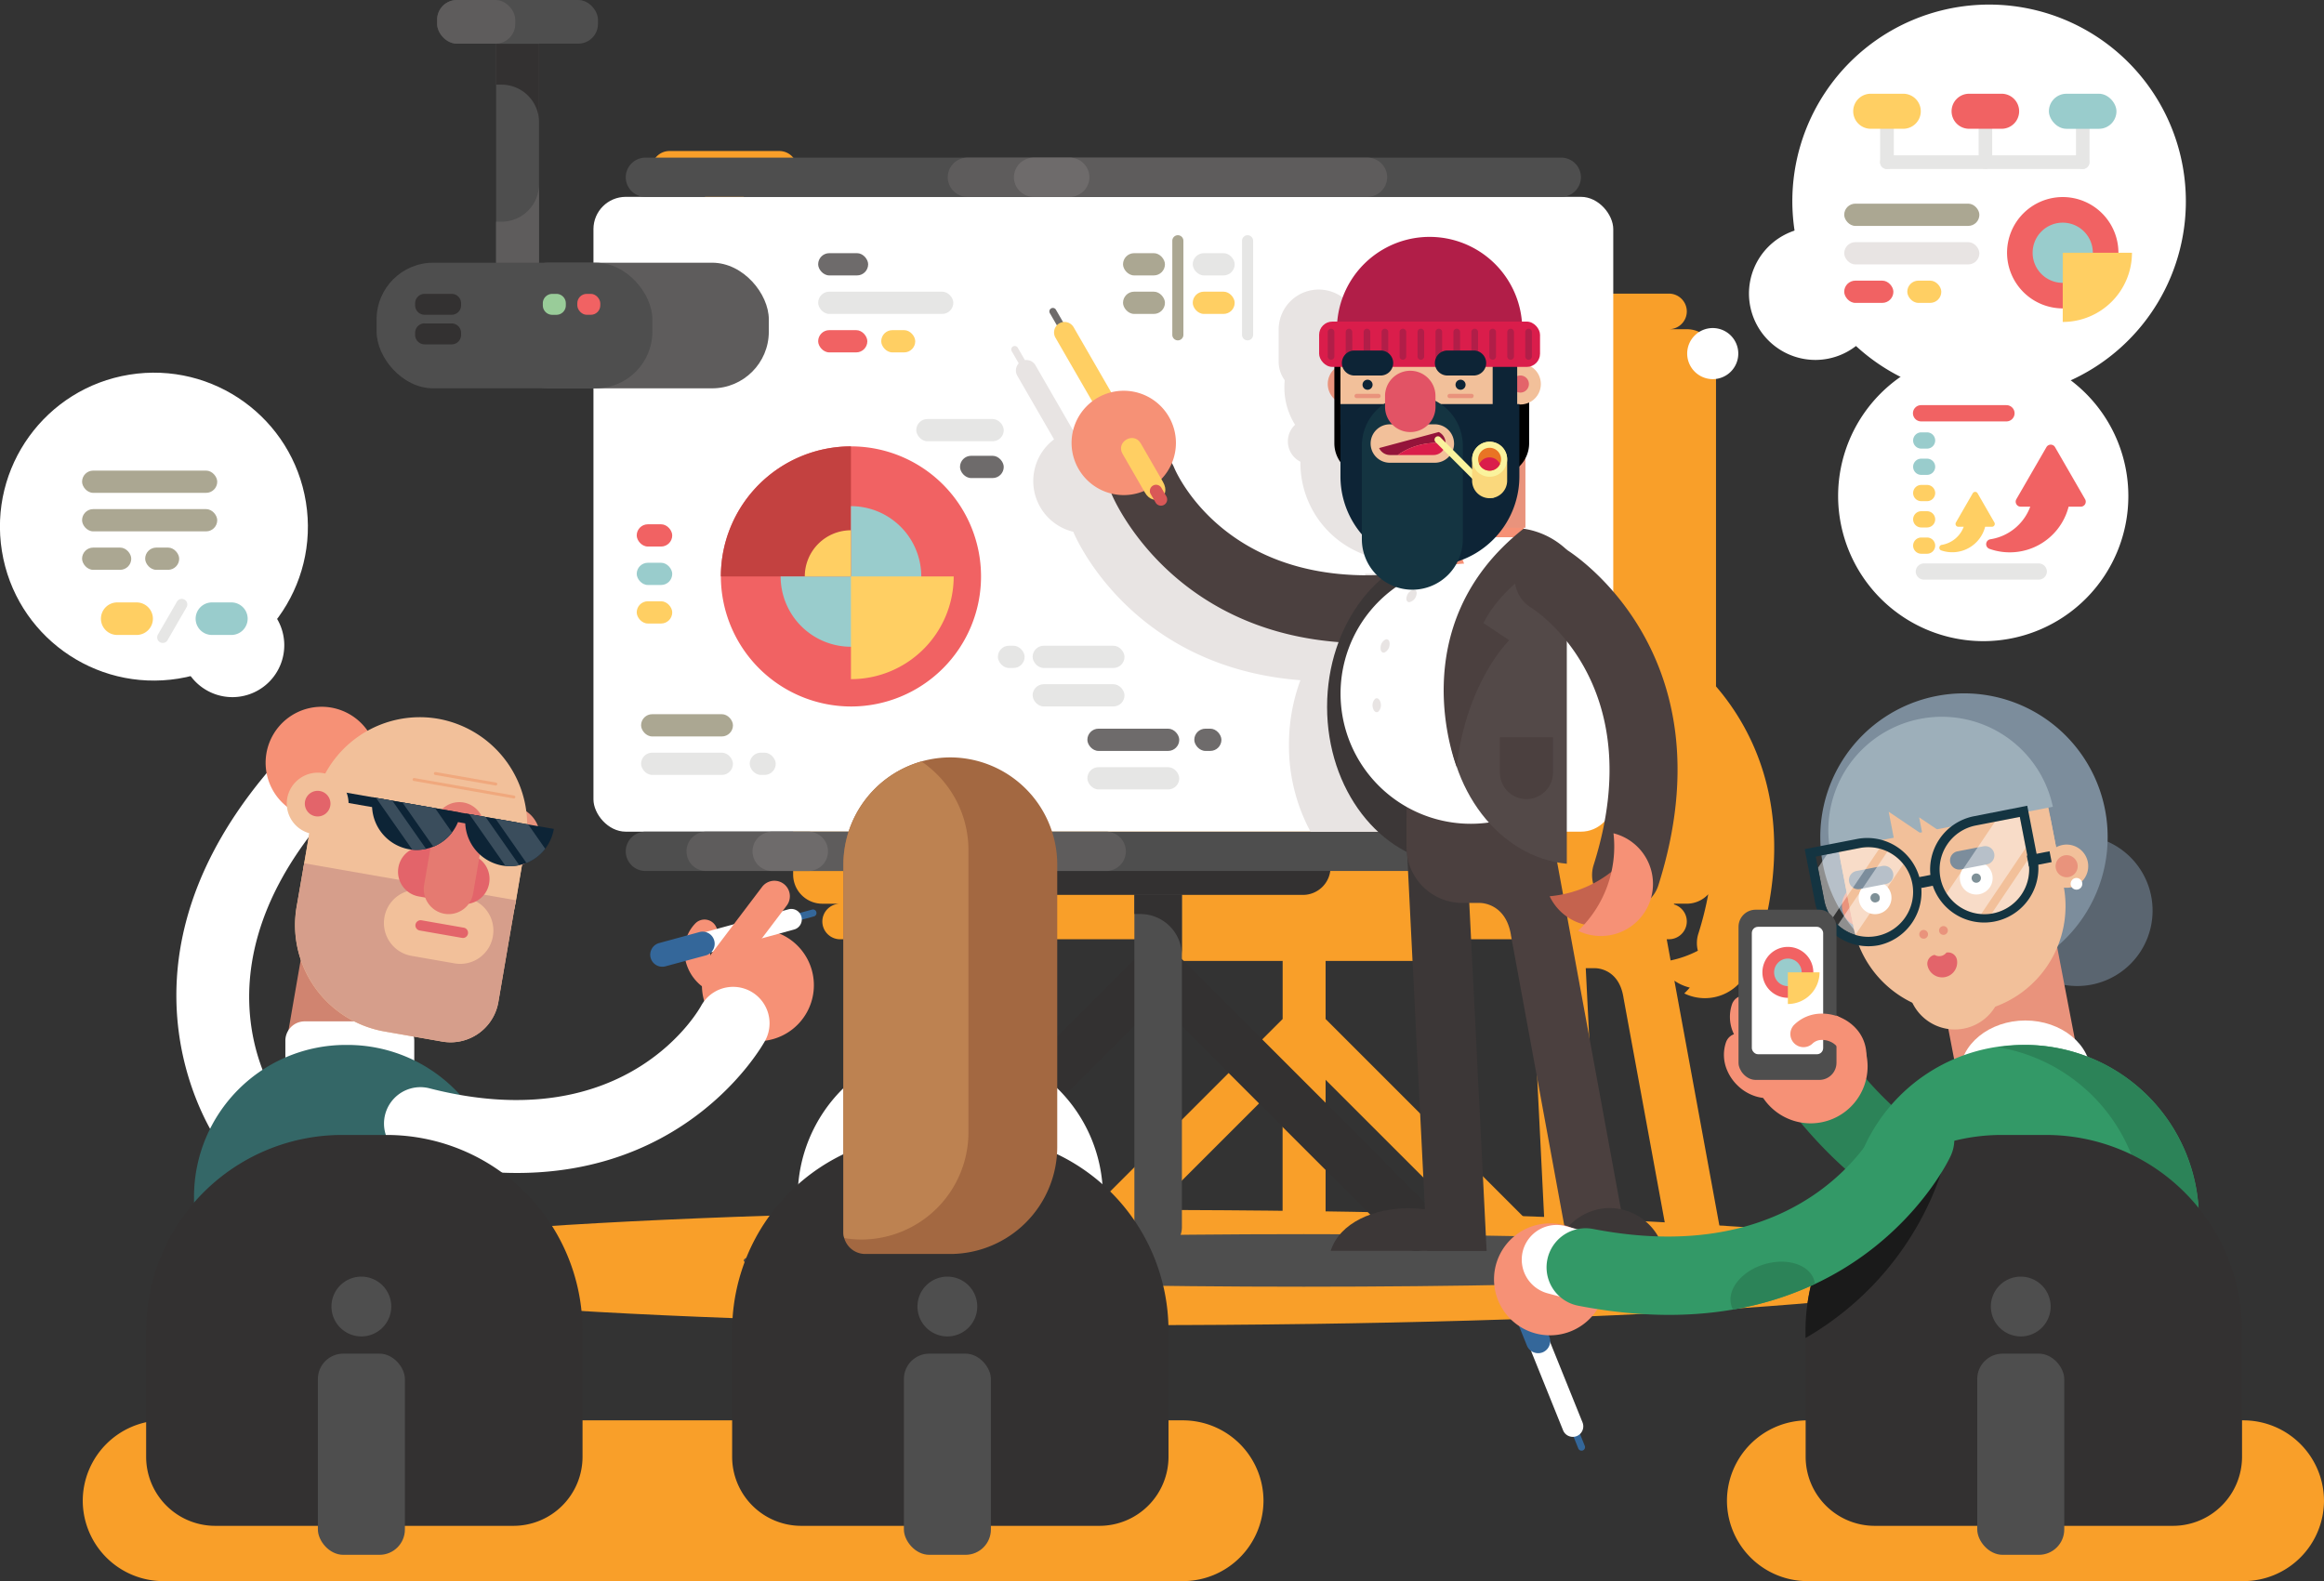 <?xml version="1.0" encoding="UTF-8"?> <svg xmlns="http://www.w3.org/2000/svg" viewBox="0 0 795.94 541.6"><rect x="0" y="0" width="795.94" height="541.6" fill="#333333" stroke="none"/><defs><style>.cls-1{fill:#d08470;}.cls-2{fill:#5a6570;}.cls-3{fill:#7c8d9c;}.cls-4{fill:#e9937c;}.cls-5{fill:#f2c09a;}.cls-15,.cls-6{fill:#fff;}.cls-7{fill:#143441;}.cls-8{fill:#9dafba;}.cls-9{opacity:0.45;}.cls-10{fill:#e3646a;}.cls-11{fill:#f99f29;}.cls-11,.cls-12,.cls-13,.cls-14,.cls-15,.cls-16,.cls-19,.cls-20,.cls-21,.cls-22,.cls-23,.cls-24,.cls-26,.cls-30,.cls-31,.cls-32,.cls-33,.cls-34,.cls-35,.cls-39,.cls-41,.cls-42,.cls-43,.cls-46,.cls-47,.cls-48{fill-rule:evenodd;}.cls-12,.cls-25{fill:#f69176;}.cls-13{fill:#2c8358;}.cls-14,.cls-17{fill:#4e4e4e;}.cls-16,.cls-18{fill:#333131;}.cls-19,.cls-27{fill:#5e5c5c;}.cls-20,.cls-44{fill:#6e6b6b;}.cls-21{fill:#3c3737;}.cls-22{fill:#c5634e;}.cls-23,.cls-37{fill:#e8e4e3;}.cls-24{fill:#4b403f;}.cls-26{fill:#534948;}.cls-28{fill:#9c9;}.cls-29,.cls-41{fill:#f16263;}.cls-30{fill:#346767;}.cls-31{fill:#34679a;}.cls-32{fill:#339967;}.cls-33{fill:#1a1a1a;}.cls-34{fill:#a36841;}.cls-35{fill:#bd8251;}.cls-36,.cls-47{fill:#aba792;}.cls-38,.cls-43{fill:#ffcf63;}.cls-39,.cls-45{fill:#e6e6e5;}.cls-40,.cls-42{fill:#9cc;}.cls-46{fill:#c34140;}.cls-48{fill:#d95857;}.cls-49{fill:#0d2436;}.cls-50{fill:#b11e48;}.cls-51{fill:#da1d4b;}.cls-52{fill:#94143a;}.cls-53{fill:#e25365;}.cls-54{fill:#faf39d;}.cls-55{fill:#fad87c;}.cls-56{fill:#e97424;}.cls-57{fill:#f0a87d;}.cls-58{fill:#d69e8b;}.cls-59{fill:#e57a71;}.cls-60{fill:#3a4d5c;}</style></defs><g id="Layer_2" data-name="Layer 2"><g id="Layer_1-2" data-name="Layer 1"><polygon class="cls-1" points="139.99 362.83 98.5 354.7 110.3 286.63 151.79 294.75 139.99 362.83"></polygon><path class="cls-2" d="M736.76,307a25.83,25.83,0,1,1-30.29-20.43A25.83,25.83,0,0,1,736.76,307Z"></path><path class="cls-3" d="M720.94,277.31a49.21,49.21,0,1,1-57.7-38.9A49.21,49.21,0,0,1,720.94,277.31Z"></path><polygon class="cls-4" points="712.36 365.1 671.24 373.1 662.7 328.6 703.82 320.61 712.36 365.1"></polygon><path class="cls-5" d="M685.35,333.41a16.14,16.14,0,1,1-18.92-12.76A16.13,16.13,0,0,1,685.35,333.41Z"></path><path class="cls-4" d="M645.52,308.82a7.41,7.41,0,1,1-8.68-5.85A7.4,7.4,0,0,1,645.52,308.82Z"></path><path class="cls-4" d="M642,309.51a3.79,3.79,0,1,1-4.44-3A3.78,3.78,0,0,1,642,309.51Z"></path><path class="cls-5" d="M706.75,303.39a36.71,36.71,0,0,1-29,43h0a36.7,36.7,0,0,1-43-29l-4.24-21.8a36.71,36.71,0,0,1,29-43h0a36.71,36.71,0,0,1,43,29Z"></path><path class="cls-5" d="M705.82,298.6a36.7,36.7,0,0,1-29,43h0a36.7,36.7,0,0,1-43-29l-4.24-21.8a36.7,36.7,0,0,1,29-43h0a36.7,36.7,0,0,1,43,29Z"></path><path class="cls-6" d="M682.35,299.72a5.61,5.61,0,1,1-6.58-4.43A5.61,5.61,0,0,1,682.35,299.72Z"></path><path class="cls-7" d="M678.41,300.49a1.59,1.59,0,1,1-1.87-1.26A1.59,1.59,0,0,1,678.41,300.49Z"></path><path class="cls-3" d="M683,292.38a3.16,3.16,0,0,1-2.49,3.7l-8.89,1.72a3.15,3.15,0,0,1-3.7-2.49h0a3.15,3.15,0,0,1,2.5-3.69l8.89-1.73a3.15,3.15,0,0,1,3.69,2.49Z"></path><path class="cls-6" d="M647.7,306.46a5.61,5.61,0,1,1-6.58-4.44A5.6,5.6,0,0,1,647.7,306.46Z"></path><path class="cls-7" d="M643.76,307.23a1.59,1.59,0,1,1-1.87-1.26A1.6,1.6,0,0,1,643.76,307.23Z"></path><path class="cls-3" d="M648.38,299.12a3.14,3.14,0,0,1-2.49,3.69L637,304.54a3.16,3.16,0,0,1-3.7-2.49h0a3.15,3.15,0,0,1,2.5-3.69l8.89-1.73a3.14,3.14,0,0,1,3.69,2.49Z"></path><path class="cls-8" d="M703.08,276.36a38.87,38.87,0,0,0-76.3,14.84Z"></path><path class="cls-5" d="M715.06,295.3a7.4,7.4,0,1,1-8.68-5.86A7.4,7.4,0,0,1,715.06,295.3Z"></path><path class="cls-4" d="M711.51,296a3.78,3.78,0,1,1-4.44-3A3.79,3.79,0,0,1,711.51,296Z"></path><path class="cls-6" d="M713.13,302.36a2,2,0,1,1-2.34-1.58A2,2,0,0,1,713.13,302.36Z"></path><polygon class="cls-5" points="658.88 286.17 648.81 288.12 646.85 278.05 658.88 286.17"></polygon><polygon class="cls-5" points="664.77 285.02 658.5 286.24 657.28 279.97 664.77 285.02"></polygon><path class="cls-4" d="M660.3,319.76a1.5,1.5,0,1,1-1.76-1.19A1.5,1.5,0,0,1,660.3,319.76Z"></path><path class="cls-4" d="M667.08,318.44a1.5,1.5,0,0,1-1.19,1.76,1.5,1.5,0,1,1,1.19-1.76Z"></path><g class="cls-9"><path class="cls-6" d="M636.94,290.49l-11.22,2.18-3.1,4.6,2.18,11.21a15.21,15.21,0,0,0,2.7,6.15l16.15-23.94A15.14,15.14,0,0,0,636.94,290.49Z"></path><path class="cls-6" d="M646.43,291.69l-17,25.14a15.58,15.58,0,0,0,6,3.42L651.84,296A15.62,15.62,0,0,0,646.43,291.69Z"></path><path class="cls-6" d="M691.75,279.83l-8.49,1.65-16.58,24.59a15.44,15.44,0,0,0,11.82,7.06l15.31-22.71Z"></path><path class="cls-6" d="M682.55,312.88a15.36,15.36,0,0,0,12.13-18l-.1-.48L682.07,313Z"></path></g><path class="cls-7" d="M643.41,323.79a18.61,18.61,0,0,1-21.78-14.69l-3.54-18.23,18.23-3.55a18.58,18.58,0,0,1,7.09,36.47Zm-21.54-30.37,2.93,15.06a15.35,15.35,0,1,0,12.14-18Z"></path><path class="cls-7" d="M661.38,301.37a18.6,18.6,0,0,1,14.69-21.78L694.31,276l3.54,18.24a18.58,18.58,0,0,1-36.47,7.09Zm15.31-18.61a15.34,15.34,0,1,0,18,12.13l-2.93-15.06Z"></path><rect class="cls-7" x="657.5" y="299.95" width="4.52" height="3.79" transform="translate(-45.49 131.49) rotate(-11)"></rect><rect class="cls-7" x="695.82" y="292.16" width="7.95" height="3.79" transform="matrix(0.98, -0.19, 0.19, 0.98, -43.26, 138.99)"></rect><path class="cls-10" d="M670.21,328.69v0h0a3.07,3.07,0,0,0-3.59-2.39,3.09,3.09,0,0,1-4.05.79,3.07,3.07,0,0,0-2.44,3.56h0v0h0a5.13,5.13,0,0,0,10.08-2h0Z"></path><path class="cls-11" d="M439.29,369.88,371.8,437.36a7.38,7.38,0,0,1-10.41,0h0a7.39,7.39,0,0,1,0-10.41l77.9-77.9v-19.9H401.78a8.57,8.57,0,0,1-8.47-7.41H287.73a6.11,6.11,0,0,1-6.09-6.09h0a6.11,6.11,0,0,1,6.09-6.09h-6.09a10,10,0,0,1-10-10V172.11H222a17.63,17.63,0,0,1-17.57-17.57v-3.8A17.62,17.62,0,0,1,222,133.17h19.47V65.26H229.28a6.13,6.13,0,0,1-6.11-6.11V57.83a6.12,6.12,0,0,1,6.11-6.1h37.64a6.12,6.12,0,0,1,6.11,6.1v1.32a6.13,6.13,0,0,1-6.11,6.11H254.75v67.91h16.88v-10.4a10,10,0,0,1,10-10h6.09a6.11,6.11,0,0,1-6.09-6.09h0a6.12,6.12,0,0,1,6.09-6.1H571.61a6.12,6.12,0,0,1,6.1,6.1h0a6.12,6.12,0,0,1-6.1,6.09h6.1a10,10,0,0,1,10,10V235.12c13.2,15.33,28.64,44.79,14,91.05a10.44,10.44,0,0,1-2.24,3.92,16.16,16.16,0,0,1-22.63,10.2c.65-.63,1.29-1.28,1.89-2a15.83,15.83,0,0,1-5.27-2.36l16.64,90.6a17.61,17.61,0,0,1,13.33,12.91H569.81a18,18,0,0,1,3-6.28L556,341.62h0v-.07l-.15-.78c-1.78-8.7-8.54-9.1-9.41-9.12h-3.34l5.39,107.84H527.22a8.68,8.68,0,0,1-1,0H500.13c1.74-5.4,6.45-9.13,12.28-11.22L454,369.88v62.25a7.39,7.39,0,0,1-7.37,7.36h0a7.39,7.39,0,0,1-7.36-7.36V369.88ZM581.5,325.67a10.53,10.53,0,0,1,.15-5.8,111.38,111.38,0,0,0,3.4-13.55,10,10,0,0,1-7.34,3.23h-4.39v.25a6.1,6.1,0,0,1,4.39,5.84h0a6.12,6.12,0,0,1-6.1,6.09h-.78l1.33,7.26a36.1,36.1,0,0,0,9.34-3.33Zm-57.39-3.93H500a8.57,8.57,0,0,1-8.47,7.41H454v19.9l75.21,75.21Z"></path><path class="cls-12" d="M601.68,347a4.5,4.5,0,1,0-8.49-3,13.43,13.43,0,0,0,.37,9.6,15.86,15.86,0,0,0,3.68,5.31,15.4,15.4,0,0,0,5.6,3.46,13.62,13.62,0,0,0,9.82-.26,4.51,4.51,0,1,0-3.46-8.34,4.74,4.74,0,0,1-3.41.11,6.48,6.48,0,0,1-2.31-1.45,6.9,6.9,0,0,1-1.58-2.3A4.49,4.49,0,0,1,601.68,347Z"></path><path class="cls-12" d="M599.63,360a4.49,4.49,0,1,0-8.49-3,13.35,13.35,0,0,0,.37,9.59,15.66,15.66,0,0,0,3.68,5.32,15.46,15.46,0,0,0,5.6,3.46,13.58,13.58,0,0,0,9.82-.27,4.51,4.51,0,1,0-3.46-8.33,4.74,4.74,0,0,1-3.41.11,6.4,6.4,0,0,1-2.31-1.45,6.76,6.76,0,0,1-1.58-2.3A4.52,4.52,0,0,1,599.63,360Z"></path><path class="cls-13" d="M738.07,424.52a13.42,13.42,0,0,0-10-24.92c-.15.06-51.73,21.51-96.84-39.92a13.39,13.39,0,1,0-21.55,15.9C667.23,453.88,737.87,424.6,738.07,424.52Z"></path><path class="cls-11" d="M619,486.53H768.4a27.62,27.62,0,0,1,27.54,27.53h0A27.62,27.62,0,0,1,768.4,541.6H619a27.62,27.62,0,0,1-27.54-27.54h0A27.61,27.61,0,0,1,619,486.53Z"></path><path class="cls-11" d="M390,453.91c160.58,0,291.56-8.86,291.56-19.73s-131-19.72-291.56-19.72S98.42,423.32,98.42,434.18,229.4,453.91,390,453.91Z"></path><path class="cls-14" d="M446.5,440.75c105.65,0,191.81-4.06,191.81-9s-86.16-9-191.81-9-191.81,4.06-191.81,9S340.86,440.75,446.5,440.75Z"></path><path class="cls-15" d="M75.53,392.46a12.49,12.49,0,1,0,20.25-14.61c-.09-.12-31.1-41.86,14.19-96.46a12.47,12.47,0,1,0-19.23-15.87C33,335.11,75.41,392.3,75.53,392.46Z"></path><path class="cls-16" d="M402,326.54h0a8.17,8.17,0,0,1,0,11.51l-88.07,88.06a8.16,8.16,0,0,1-11.5,0h0a8.16,8.16,0,0,1,0-11.51l88.06-88.06A8.17,8.17,0,0,1,402,326.54Z"></path><path class="cls-16" d="M391.29,326.54h0a8.16,8.16,0,0,0,0,11.51l88.06,88.06a8.17,8.17,0,0,0,11.51,0h0a8.17,8.17,0,0,0,0-11.51l-88.07-88.06A8.16,8.16,0,0,0,391.29,326.54Z"></path><path class="cls-17" d="M396.65,287.65h0a8.14,8.14,0,0,1,8.14,8.14V420.32a8.14,8.14,0,0,1-8.14,8.14h0a8.14,8.14,0,0,1-8.14-8.14V295.78A8.13,8.13,0,0,1,396.65,287.65Z"></path><path class="cls-18" d="M347.06,287.65h99.17a9.45,9.45,0,0,1,9.45,9.45v0a9.44,9.44,0,0,1-9.44,9.44H347.06a9.44,9.44,0,0,1-9.44-9.44v0A9.44,9.44,0,0,1,347.06,287.65Z"></path><rect class="cls-6" x="203.25" y="67.43" width="349.27" height="217.45" rx="11.06"></rect><path class="cls-14" d="M221.05,67.43H534.72a6.75,6.75,0,0,0,6.73-6.73h0A6.75,6.75,0,0,0,534.72,54H221.05a6.76,6.76,0,0,0-6.74,6.74h0A6.75,6.75,0,0,0,221.05,67.43Z"></path><path class="cls-14" d="M221.05,298.35H525.87a6.75,6.75,0,0,0,6.74-6.73h0a6.76,6.76,0,0,0-6.74-6.74H221.05a6.76,6.76,0,0,0-6.74,6.74h0A6.75,6.75,0,0,0,221.05,298.35Z"></path><path class="cls-19" d="M241.86,298.35h137a6.75,6.75,0,0,0,6.73-6.73h0a6.75,6.75,0,0,0-6.73-6.74h-137a6.76,6.76,0,0,0-6.74,6.74h0A6.75,6.75,0,0,0,241.86,298.35Z"></path><path class="cls-20" d="M264.47,298.35h12.38a6.75,6.75,0,0,0,6.73-6.73h0a6.75,6.75,0,0,0-6.73-6.74H264.47a6.76,6.76,0,0,0-6.74,6.74h0A6.75,6.75,0,0,0,264.47,298.35Z"></path><path class="cls-19" d="M331.34,67.43h137a6.75,6.75,0,0,0,6.74-6.73h0A6.76,6.76,0,0,0,468.32,54h-137a6.75,6.75,0,0,0-6.73,6.74h0A6.75,6.75,0,0,0,331.34,67.43Z"></path><path class="cls-20" d="M354,67.43h12.38a6.75,6.75,0,0,0,6.73-6.73h0A6.75,6.75,0,0,0,366.33,54H354a6.76,6.76,0,0,0-6.74,6.74h0A6.75,6.75,0,0,0,354,67.43Z"></path><path class="cls-16" d="M388.51,306.54h16.27v20.73a14.2,14.2,0,0,0-14.16-14.17h-2.11Z"></path><polygon class="cls-21" points="481.7 287.66 502.13 287.66 509.15 428.46 488.73 428.46 481.7 287.66"></polygon><path class="cls-21" d="M509.16,428.46H455.74C462,409,502.89,409,509.16,428.46Z"></path><path class="cls-22" d="M461.94,146a7.79,7.79,0,1,0-7.79-7.79A7.81,7.81,0,0,0,461.94,146Z"></path><path class="cls-23" d="M445.38,158.16a7.79,7.79,0,0,1-1.83-12.66,24,24,0,0,1-3.67-12.8h0q0-1.24.12-2.46a10.83,10.83,0,0,1-2.08-6.4V112.91a13.72,13.72,0,0,1,24.25-8.8,9.35,9.35,0,0,1,12.54,8.8h27.88a11.21,11.21,0,0,1,2.6.31V284.88H448.83a62,62,0,0,1-7.38-29.74A63.46,63.46,0,0,1,445.37,233c-59.06-4.56-77.7-50.62-77.76-50.78l0-.06A17.87,17.87,0,0,1,361,150.5l-12.59-21.8a3.6,3.6,0,0,1,.49-4.24l-2.4-4.16a1.2,1.2,0,0,1,.44-1.63h0a1.19,1.19,0,0,1,1.63.44l2.45,4.24a3.61,3.61,0,0,1,3.61,1.76l12.87,22.3a18.11,18.11,0,0,1,4.25-.51,17.87,17.87,0,0,1,16.5,24.73,12.18,12.18,0,0,1,.8,1.57c.05.12,16.14,40,72.7,36.7a41.81,41.81,0,0,1,8.63-5.28l-2.93-8.09h7.3v-4.75a33.47,33.47,0,0,1-29.38-33.11Z"></path><path class="cls-24" d="M380.68,169.17a11.63,11.63,0,1,1,21.45-9c.05.12,18.17,45.05,83.58,35.58a11.62,11.62,0,0,1,3.27,23C405.61,230.82,380.75,169.34,380.68,169.17Z"></path><path class="cls-20" d="M360,105.64h0a1.2,1.2,0,0,1,1.63.43l5.92,10.27a1.19,1.19,0,0,1-.43,1.63h0a1.2,1.2,0,0,1-1.63-.43l-5.93-10.27A1.19,1.19,0,0,1,360,105.64Z"></path><path class="cls-21" d="M495.56,295.87c-23-2.18-41.05-25.41-41.05-53.76s18.08-51.59,41.05-53.77Z"></path><polygon class="cls-15" points="480.52 183.5 506.91 183.5 506.91 196.95 485.4 196.95 480.52 183.5"></polygon><path class="cls-24" d="M481.7,262.67h50.19v25l25.87,140.8H537.34L517.47,320.31h0v-.08l-.16-.86c-2-9.62-9.45-10.06-10.4-10.07h-6.1a19.16,19.16,0,0,1-19.1-19.1Z"></path><path class="cls-21" d="M551.3,413.8a19.32,19.32,0,0,1,18.57,14.66H532.73A19.32,19.32,0,0,1,551.3,413.8Z"></path><rect class="cls-25" x="487.83" y="157.41" width="33.98" height="39.3"></rect><path class="cls-15" d="M503.71,193a44.4,44.4,0,0,1,16.91,3.32h12v82.53h-12A44.59,44.59,0,1,1,503.71,193Z"></path><path class="cls-26" d="M536.61,295.87c-23-2.18-41.05-25.41-41.05-53.76s18.08-51.59,41.05-53.77Z"></path><polygon class="cls-15" points="498.15 184.02 524.53 184.02 524.53 197.47 503.02 197.47 498.15 184.02"></polygon><path class="cls-24" d="M524.25,208.05a11.63,11.63,0,0,1,12.36-19.71c.16.1,56.8,34.6,31.36,114.91a11.61,11.61,0,0,1-22.16-7C565.76,233.28,524.37,208.12,524.25,208.05Z"></path><path class="cls-24" d="M521.81,181.1a27.39,27.39,0,0,1,14.8,7.24s-20.43,8.92-28.54,25.08l8.83,5.9s-14.64,14.1-18,43.35C498.91,262.67,479.44,214.45,521.81,181.1Z"></path><path class="cls-23" d="M484.21,202c.88,0,1.23.95.8,2.13a3.09,3.09,0,0,1-2.37,2.14c-.87,0-1.23-1-.79-2.14A3.07,3.07,0,0,1,484.21,202Z"></path><path class="cls-24" d="M513.69,252.56h18.2v12.07a9.13,9.13,0,0,1-9.1,9.1h0a9.13,9.13,0,0,1-9.1-9.1Z"></path><path class="cls-14" d="M177.25,7.48h0a7.37,7.37,0,0,1,7.35,7.34V95.76a7.37,7.37,0,0,1-7.35,7.35h0a7.37,7.37,0,0,1-7.34-7.35V14.82A7.36,7.36,0,0,1,177.25,7.48Z"></path><rect class="cls-27" x="168.86" y="89.99" width="94.45" height="43.03" rx="19.41"></rect><rect class="cls-17" x="128.98" y="89.99" width="94.45" height="43.03" rx="19.41"></rect><path class="cls-18" d="M145.42,100.66h9.27a3.23,3.23,0,0,1,3.23,3.23v.7a3.23,3.23,0,0,1-3.23,3.23h-9.27a3.24,3.24,0,0,1-3.24-3.24v-.7A3.24,3.24,0,0,1,145.42,100.66Z"></path><path class="cls-18" d="M145.42,110.8h9.27a3.23,3.23,0,0,1,3.23,3.23v.7a3.23,3.23,0,0,1-3.23,3.23h-9.27a3.24,3.24,0,0,1-3.24-3.24V114a3.24,3.24,0,0,1,3.24-3.24Z"></path><path class="cls-28" d="M189.15,100.66h1.4a3.24,3.24,0,0,1,3.24,3.24v.7a3.24,3.24,0,0,1-3.24,3.24h-1.4a3.24,3.24,0,0,1-3.24-3.24v-.7a3.23,3.23,0,0,1,3.23-3.23Z"></path><rect class="cls-29" x="197.72" y="100.66" width="7.87" height="7.17" rx="3.23"></rect><rect class="cls-17" x="149.71" width="55.09" height="14.95" rx="6.75"></rect><rect class="cls-27" x="149.71" width="26.76" height="14.95" rx="6.75"></rect><path class="cls-16" d="M169.91,15H184.6V41.8A12.83,12.83,0,0,0,171.81,29h-1.9Z"></path><path class="cls-19" d="M169.91,90H184.6V63.15a12.83,12.83,0,0,1-12.79,12.79h-1.9Z"></path><path class="cls-15" d="M325.06,357.93h.83a52,52,0,0,1,51.85,51.85v99.08H273.21V409.78A52,52,0,0,1,325.06,357.93Z"></path><path class="cls-15" d="M104.34,349.86h30.94a6.63,6.63,0,0,1,6.6,6.61v13.77H97.73V356.47A6.63,6.63,0,0,1,104.34,349.86Z"></path><path class="cls-30" d="M118.3,357.93h.84A52,52,0,0,1,171,409.78v99.08H66.45V409.78A52,52,0,0,1,118.3,357.93Z"></path><path class="cls-12" d="M247.94,331.66a4.39,4.39,0,1,1-.42,8.76,13,13,0,0,1-8.54-3.83,15.54,15.54,0,0,1-3.48-5.26,15.3,15.3,0,0,1-1.09-6.32,13.31,13.31,0,0,1,3.82-8.79,4.4,4.4,0,0,1,6.28,6.16,4.62,4.62,0,0,0-1.34,3.05,6.25,6.25,0,0,0,.47,2.61,6.66,6.66,0,0,0,1.5,2.27A4.39,4.39,0,0,0,247.94,331.66Z"></path><path class="cls-12" d="M261.63,318.42a19.17,19.17,0,1,0,17,21.13A19.16,19.16,0,0,0,261.63,318.42Z"></path><path class="cls-15" d="M262,356.57a12.48,12.48,0,1,0-21.84-12.1c-.08.13-24.63,46-93.32,28.26a12.47,12.47,0,0,0-6.17,24.16C228.18,419.46,261.85,356.75,262,356.57Z"></path><path class="cls-31" d="M279.6,312.44h0a1.2,1.2,0,0,1-.84,1.47L267.32,317a1.2,1.2,0,0,1-1.46-.84h0a1.2,1.2,0,0,1,.84-1.47l11.43-3.12A1.19,1.19,0,0,1,279.6,312.44Z"></path><path class="cls-15" d="M274.48,314h0a3.58,3.58,0,0,1-2.51,4.4l-34.4,9.41a3.6,3.6,0,0,1-4.41-2.52h0a3.6,3.6,0,0,1,2.52-4.41l34.39-9.41A3.6,3.6,0,0,1,274.48,314Z"></path><path class="cls-12" d="M252.66,332.35a5.29,5.29,0,1,1-8.45-6.38L261,303.8a5.29,5.29,0,1,1,8.45,6.38Z"></path><path class="cls-31" d="M244.62,322.19h0a4.15,4.15,0,0,1-2.9,5.08L227.91,331a4.14,4.14,0,0,1-5.07-2.89h0a4.14,4.14,0,0,1,2.89-5.07l13.82-3.77A4.14,4.14,0,0,1,244.62,322.19Z"></path><path class="cls-15" d="M693.66,386.16c12.35,0,22.43-8.22,22.43-18.3s-10.08-18.3-22.43-18.3-22.43,8.22-22.43,18.3S681.3,386.16,693.66,386.16Z"></path><path class="cls-32" d="M692.61,357.93h1a59.68,59.68,0,0,1,59.51,59.5v91.43h-120V417.43A59.68,59.68,0,0,1,692.61,357.93Z"></path><path class="cls-13" d="M693.67,357.93a59.67,59.67,0,0,1,59.4,59.5v91.43H734.22V417.43a59.71,59.71,0,0,0-49.88-58.71A59.82,59.82,0,0,1,693.67,357.93Z"></path><path class="cls-16" d="M685.31,388.77h15.56a67.14,67.14,0,0,1,67,66.94v43.36a23.67,23.67,0,0,1-23.59,23.59H642a23.66,23.66,0,0,1-23.59-23.59V455.71A67.14,67.14,0,0,1,685.31,388.77Z"></path><rect class="cls-17" x="677.18" y="463.68" width="29.8" height="68.91" rx="8.69"></rect><path class="cls-14" d="M692.08,457.78a10.24,10.24,0,1,0-10.24-10.24A10.26,10.26,0,0,0,692.08,457.78Z"></path><path class="cls-33" d="M618.36,458.34v-2.63A67.21,67.21,0,0,1,666,391.64a13.35,13.35,0,0,1,0,5.9C665.9,397.69,657.81,435.44,618.36,458.34Z"></path><path class="cls-12" d="M109.23,242.12a19.18,19.18,0,1,0,20.08,18.23A19.18,19.18,0,0,0,109.23,242.12Z"></path><path class="cls-11" d="M55.88,486.53H405.19a27.61,27.61,0,0,1,27.54,27.53h0a27.62,27.62,0,0,1-27.54,27.54H55.88a27.62,27.62,0,0,1-27.54-27.54h0A27.61,27.61,0,0,1,55.88,486.53Z"></path><path class="cls-31" d="M542.11,496.83h0a1.21,1.21,0,0,1-1.56-.66l-4.44-11a1.2,1.2,0,0,1,.66-1.55h0a1.2,1.2,0,0,1,1.56.66l4.44,11A1.21,1.21,0,0,1,542.11,496.83Z"></path><path class="cls-15" d="M540,491.93h0a3.6,3.6,0,0,1-4.67-2L522,456.88a3.6,3.6,0,0,1,2-4.67h0a3.61,3.61,0,0,1,4.67,2L542,487.25A3.61,3.61,0,0,1,540,491.93Z"></path><path class="cls-31" d="M528.34,463.23h0a4.15,4.15,0,0,1-5.38-2.29l-5.36-13.27a4.14,4.14,0,0,1,2.28-5.38h0a4.14,4.14,0,0,1,5.38,2.28l5.36,13.28A4.14,4.14,0,0,1,528.34,463.23Z"></path><path class="cls-12" d="M531.74,419.08A19.17,19.17,0,1,0,550,439.14,19.17,19.17,0,0,0,531.74,419.08Z"></path><path class="cls-16" d="M117,388.77h15.57a67.13,67.13,0,0,1,66.94,66.94v43.36a23.66,23.66,0,0,1-23.58,23.59H73.64a23.66,23.66,0,0,1-23.59-23.59V455.71A67.13,67.13,0,0,1,117,388.77Z"></path><rect class="cls-17" x="108.87" y="463.68" width="29.8" height="68.91" rx="8.69"></rect><path class="cls-14" d="M123.77,457.78a10.24,10.24,0,1,0-10.25-10.24A10.26,10.26,0,0,0,123.77,457.78Z"></path><path class="cls-16" d="M317.69,388.77h15.57a67.13,67.13,0,0,1,66.94,66.94v43.36a23.66,23.66,0,0,1-23.59,23.59H274.34a23.66,23.66,0,0,1-23.59-23.59V455.71A67.13,67.13,0,0,1,317.69,388.77Z"></path><rect class="cls-17" x="309.57" y="463.68" width="29.8" height="68.91" rx="8.69"></rect><path class="cls-14" d="M324.47,457.78a10.24,10.24,0,1,0-10.25-10.24A10.26,10.26,0,0,0,324.47,457.78Z"></path><path class="cls-34" d="M325.47,259.44h0a36.73,36.73,0,0,1,36.62,36.63v96.84a36.73,36.73,0,0,1-36.62,36.63H296.33a7.5,7.5,0,0,1-7.48-7.48v-126A36.73,36.73,0,0,1,325.47,259.44Z"></path><path class="cls-35" d="M289.13,424.09a7.61,7.61,0,0,1-.28-2v-126a36.76,36.76,0,0,1,26.73-35.26,36.67,36.67,0,0,1,16.1,30.29v96.84a36.73,36.73,0,0,1-36.62,36.63h0A37.36,37.36,0,0,1,289.13,424.09Z"></path><circle class="cls-6" cx="52.73" cy="180.39" r="52.73" transform="translate(-28 10.67) rotate(-9.14)"></circle><path class="cls-15" d="M79.58,238.8A17.78,17.78,0,1,0,61.8,221,17.82,17.82,0,0,0,79.58,238.8Z"></path><path class="cls-15" d="M681.23,136.35A67.39,67.39,0,1,0,613.85,69,67.51,67.51,0,0,0,681.23,136.35Z"></path><path class="cls-15" d="M621.7,123.29A22.72,22.72,0,1,0,599,100.57,22.77,22.77,0,0,0,621.7,123.29Z"></path><path class="cls-15" d="M586.59,129.87a8.75,8.75,0,1,0-8.75-8.75A8.77,8.77,0,0,0,586.59,129.87Z"></path><rect class="cls-36" x="28.11" y="161.2" width="46.29" height="7.62" rx="3.81"></rect><rect class="cls-36" x="28.11" y="174.39" width="46.29" height="7.62" rx="3.81"></rect><rect class="cls-36" x="28.11" y="187.57" width="16.84" height="7.62" rx="3.81"></rect><rect class="cls-36" x="49.72" y="187.57" width="11.65" height="7.62" rx="3.81"></rect><rect class="cls-36" x="631.62" y="69.76" width="46.29" height="7.62" rx="3.81"></rect><rect class="cls-37" x="631.62" y="82.95" width="46.29" height="7.62" rx="3.81"></rect><rect class="cls-29" x="631.62" y="96.13" width="16.84" height="7.62" rx="3.81"></rect><rect class="cls-38" x="653.22" y="96.13" width="11.65" height="7.62" rx="3.81"></rect><path class="cls-39" d="M646.27,39.66h0A2.34,2.34,0,0,1,648.61,42V55.55a2.34,2.34,0,0,1-2.34,2.34h0a2.35,2.35,0,0,1-2.35-2.34V42A2.35,2.35,0,0,1,646.27,39.66Z"></path><path class="cls-39" d="M680,39.66h0A2.34,2.34,0,0,1,682.3,42V55.55A2.34,2.34,0,0,1,680,57.89h0a2.34,2.34,0,0,1-2.34-2.34V42A2.34,2.34,0,0,1,680,39.66Z"></path><path class="cls-39" d="M715.52,55.55h0a2.35,2.35,0,0,1-2.35,2.34h-66.9a2.35,2.35,0,0,1-2.35-2.34h0a2.35,2.35,0,0,1,2.35-2.34h66.9A2.35,2.35,0,0,1,715.52,55.55Z"></path><path class="cls-38" d="M640.7,32.11h11.14a6,6,0,0,1,6,6v0a6,6,0,0,1-6,6H640.7a6,6,0,0,1-6-6v0a6,6,0,0,1,6-6Z"></path><path class="cls-29" d="M674.39,32.11h11.14a6,6,0,0,1,6,6v0a6,6,0,0,1-6,6H674.39a6,6,0,0,1-6-6v0A6,6,0,0,1,674.39,32.11Z"></path><path class="cls-39" d="M713.3,39.66h0A2.34,2.34,0,0,1,715.64,42V55.55a2.34,2.34,0,0,1-2.34,2.34h0A2.35,2.35,0,0,1,711,55.55V42A2.35,2.35,0,0,1,713.3,39.66Z"></path><rect class="cls-40" x="701.72" y="32.11" width="23.14" height="12.01" rx="6.01"></rect><path class="cls-41" d="M706.46,105.64a19.07,19.07,0,1,0-19.07-19.07A19.1,19.1,0,0,0,706.46,105.64Z"></path><path class="cls-42" d="M706.46,76.27a10.31,10.31,0,1,1-10.31,10.3A10.3,10.3,0,0,1,706.46,76.27Z"></path><path class="cls-43" d="M730.17,86.57a23.7,23.7,0,0,1-23.71,23.71V86.57Z"></path><rect class="cls-44" x="280.21" y="86.72" width="17.12" height="7.62" rx="3.81"></rect><rect class="cls-45" x="280.21" y="99.91" width="46.29" height="7.62" rx="3.81"></rect><rect class="cls-29" x="280.21" y="113.09" width="16.84" height="7.62" rx="3.81"></rect><rect class="cls-38" x="301.81" y="113.09" width="11.65" height="7.62" rx="3.81"></rect><path class="cls-41" d="M291.44,242a44.55,44.55,0,1,0-44.55-44.55A44.64,44.64,0,0,0,291.44,242Z"></path><path class="cls-46" d="M246.89,197.45a44.55,44.55,0,0,1,44.55-44.54v44.54Z"></path><path class="cls-42" d="M291.44,173.38a24.08,24.08,0,1,1-24.08,24.07h24.08Z"></path><path class="cls-43" d="M275.63,197.45a15.81,15.81,0,0,1,15.81-15.81v15.81Z"></path><path class="cls-43" d="M326.63,197.45a35.2,35.2,0,0,1-35.19,35.19V197.45Z"></path><rect class="cls-29" x="218.07" y="179.59" width="12.16" height="7.62" rx="3.81"></rect><rect class="cls-40" x="218.07" y="192.77" width="12.16" height="7.61" rx="3.81"></rect><rect class="cls-38" x="218.07" y="205.96" width="12.16" height="7.62" rx="3.81"></rect><rect class="cls-36" x="219.56" y="244.64" width="31.47" height="7.62" rx="3.81"></rect><rect class="cls-45" x="219.56" y="257.82" width="31.47" height="7.62" rx="3.81"></rect><rect class="cls-45" x="256.77" y="257.82" width="8.91" height="7.62" rx="3.81"></rect><rect class="cls-36" x="384.62" y="86.72" width="14.36" height="7.62" rx="3.81"></rect><rect class="cls-36" x="384.62" y="99.91" width="14.36" height="7.62" rx="3.81"></rect><path class="cls-47" d="M405.3,82.48v32.21a1.9,1.9,0,0,1-1.9,1.9h0a1.9,1.9,0,0,1-1.9-1.9V82.48a1.91,1.91,0,0,1,1.9-1.91h0A1.91,1.91,0,0,1,405.3,82.48Z"></path><rect class="cls-45" x="408.5" y="86.72" width="14.36" height="7.62" rx="3.81"></rect><rect class="cls-38" x="408.5" y="99.91" width="14.36" height="7.62" rx="3.81"></rect><path class="cls-39" d="M429.18,82.48v32.21a1.9,1.9,0,0,1-1.9,1.9h0a1.9,1.9,0,0,1-1.9-1.9V82.48a1.91,1.91,0,0,1,1.9-1.91h0A1.91,1.91,0,0,1,429.18,82.48Z"></path><rect class="cls-45" x="353.66" y="221.19" width="31.47" height="7.62" rx="3.81"></rect><rect class="cls-45" x="353.66" y="234.37" width="31.47" height="7.62" rx="3.81"></rect><rect class="cls-44" x="372.41" y="249.6" width="31.47" height="7.62" rx="3.81"></rect><rect class="cls-45" x="372.41" y="262.79" width="31.47" height="7.62" rx="3.81"></rect><rect class="cls-44" x="409.03" y="249.6" width="9.29" height="7.62" rx="3.81"></rect><path class="cls-42" d="M72.6,206.35h6.65a5.59,5.59,0,0,1,5.57,5.58h0a5.58,5.58,0,0,1-5.57,5.57H72.6A5.59,5.59,0,0,1,67,211.93h0A5.6,5.6,0,0,1,72.6,206.35Z"></path><path class="cls-43" d="M40.14,206.35h6.65a5.6,5.6,0,0,1,5.58,5.58h0a5.59,5.59,0,0,1-5.58,5.57H40.14a5.58,5.58,0,0,1-5.57-5.57h0A5.59,5.59,0,0,1,40.14,206.35Z"></path><path class="cls-39" d="M63.9,208l-6.52,11.29a1.9,1.9,0,0,1-2.6.69h0a1.91,1.91,0,0,1-.7-2.6l6.52-11.29a1.91,1.91,0,0,1,2.61-.69h0A1.91,1.91,0,0,1,63.9,208Z"></path><rect class="cls-45" x="341.76" y="221.19" width="9.16" height="7.62" rx="3.81"></rect><rect class="cls-45" x="313.81" y="143.53" width="29.96" height="7.62" rx="3.81"></rect><rect class="cls-44" x="328.79" y="156.13" width="14.98" height="7.62" rx="3.81"></rect><path class="cls-12" d="M620.1,384.79a19.53,19.53,0,1,0-19.53-19.52A19.56,19.56,0,0,0,620.1,384.79Z"></path><rect class="cls-17" x="595.42" y="311.61" width="33.55" height="58.3" rx="5.86"></rect><rect class="cls-6" x="599.98" y="317.47" width="24.43" height="43.65" rx="2.12"></rect><path class="cls-41" d="M612.32,341.79a8.72,8.72,0,1,0-8.72-8.72A8.73,8.73,0,0,0,612.32,341.79Z"></path><path class="cls-42" d="M612.32,328.35a4.72,4.72,0,1,1-4.71,4.72A4.72,4.72,0,0,1,612.32,328.35Z"></path><path class="cls-43" d="M623.17,333.07a10.85,10.85,0,0,1-10.85,10.84V333.07Z"></path><path class="cls-12" d="M620.91,357.33a4.5,4.5,0,1,1-6.17-6.54,13.36,13.36,0,0,1,8.91-3.58,15.78,15.78,0,0,1,6.36,1.18,15.37,15.37,0,0,1,5.44,3.69,13.56,13.56,0,0,1,3.77,9.08,4.51,4.51,0,1,1-9,.24,4.7,4.7,0,0,0-1.29-3.15,6.48,6.48,0,0,0-2.27-1.52,6.76,6.76,0,0,0-2.74-.5A4.49,4.49,0,0,0,620.91,357.33Z"></path><path class="cls-22" d="M564.07,304.13A17.86,17.86,0,0,1,530.73,307a39.9,39.9,0,0,0,24.7-11.51Z"></path><path class="cls-12" d="M552.6,285.44a17.86,17.86,0,1,1-12.12,33.4A39.9,39.9,0,0,0,552.6,285.44Z"></path><path class="cls-43" d="M362.8,110.76h0a3.6,3.6,0,0,1,4.9,1.32L385.54,143a3.59,3.59,0,0,1-1.31,4.9h0a3.59,3.59,0,0,1-4.9-1.31l-17.83-30.88A3.6,3.6,0,0,1,362.8,110.76Z"></path><path class="cls-12" d="M384.83,169.59A17.87,17.87,0,1,0,367,151.73,17.89,17.89,0,0,0,384.83,169.59Z"></path><path class="cls-43" d="M390.68,151.85l7.65,13.26c3,5.26-3.28,8.7-6.22,3.6l-7.65-13.26C382.08,151.33,388.3,147.74,390.68,151.85Z"></path><path class="cls-48" d="M394.87,166.34h0a2.12,2.12,0,0,1,2.9.77l1.69,2.92a2.13,2.13,0,0,1-.78,2.9h0a2.12,2.12,0,0,1-2.9-.78l-1.69-2.92A2.12,2.12,0,0,1,394.87,166.34Z"></path><path class="cls-15" d="M679.23,219.62a49.7,49.7,0,1,0-49.7-49.7A49.79,49.79,0,0,0,679.23,219.62Z"></path><path class="cls-41" d="M695.34,173.55h-3.29a1.65,1.65,0,0,1-1.47-.86,1.67,1.67,0,0,1,0-1.7l10.3-17.83a1.7,1.7,0,0,1,2.94,0L714.12,171a1.71,1.71,0,0,1-1.48,2.56h-4.17A20.8,20.8,0,0,1,681.36,188a1.7,1.7,0,0,1,.32-3.28A17.41,17.41,0,0,0,695.34,173.55Z"></path><path class="cls-39" d="M698.24,198.54H658.9a2.79,2.79,0,0,1-2.78-2.78h0A2.8,2.8,0,0,1,658.9,193h39.34a2.8,2.8,0,0,1,2.79,2.79h0A2.8,2.8,0,0,1,698.24,198.54Z"></path><path class="cls-43" d="M660,189.68h-2a2.79,2.79,0,0,1-2.78-2.78h0a2.79,2.79,0,0,1,2.78-2.78h2a2.79,2.79,0,0,1,2.78,2.78h0A2.79,2.79,0,0,1,660,189.68Z"></path><path class="cls-43" d="M660,180.68h-2a2.79,2.79,0,0,1-2.78-2.78h0a2.8,2.8,0,0,1,2.78-2.79h2a2.8,2.8,0,0,1,2.78,2.79h0A2.79,2.79,0,0,1,660,180.68Z"></path><path class="cls-43" d="M660,171.67h-2a2.79,2.79,0,0,1-2.78-2.78h0a2.79,2.79,0,0,1,2.78-2.78h2a2.79,2.79,0,0,1,2.78,2.78h0A2.79,2.79,0,0,1,660,171.67Z"></path><path class="cls-42" d="M660,162.67h-2a2.79,2.79,0,0,1-2.78-2.78h0a2.79,2.79,0,0,1,2.78-2.78h2a2.79,2.79,0,0,1,2.78,2.78h0A2.79,2.79,0,0,1,660,162.67Z"></path><path class="cls-42" d="M660,153.67h-2a2.79,2.79,0,0,1-2.78-2.78h0a2.8,2.8,0,0,1,2.78-2.79h2a2.8,2.8,0,0,1,2.78,2.79h0A2.79,2.79,0,0,1,660,153.67Z"></path><path class="cls-43" d="M672.55,180.43h-1.84a.94.94,0,0,1-.83-.47,1,1,0,0,1,0-1l5.76-10a1,1,0,0,1,.83-.48.93.93,0,0,1,.82.48l5.76,10a1,1,0,0,1,0,1,.93.93,0,0,1-.82.47h-2.34a11.63,11.63,0,0,1-15.16,8.07,1,1,0,0,1,.18-1.84A9.72,9.72,0,0,0,672.55,180.43Z"></path><path class="cls-41" d="M687.18,144.35H657.94a2.8,2.8,0,0,1-2.78-2.79h0a2.79,2.79,0,0,1,2.78-2.78h29.24a2.8,2.8,0,0,1,2.79,2.78h0A2.8,2.8,0,0,1,687.18,144.35Z"></path><path class="cls-15" d="M521.58,428.42h0A11.94,11.94,0,0,1,536.17,420l10.83,2.9a12,12,0,0,1,8.43,14.6h0a12,12,0,0,1-14.6,8.42L530,443A11.94,11.94,0,0,1,521.58,428.42Z"></path><path class="cls-32" d="M668,396.12a13.41,13.41,0,1,0-24.21-11.54c-.07.14-23.4,50.89-98.22,36.38a13.39,13.39,0,0,0-5,26.31C635.92,465.76,667.93,396.32,668,396.12Z"></path><path class="cls-13" d="M593.52,448.57a109.62,109.62,0,0,0,28.08-8.76,6.67,6.67,0,0,0-.26-1.24c-1.66-5.42-9.36-7.87-17.19-5.47s-12.83,8.75-11.16,14.18A6.6,6.6,0,0,0,593.52,448.57Z"></path><path class="cls-23" d="M474.63,219c.85-.21,1.42.63,1.28,1.88a3.1,3.1,0,0,1-1.78,2.64c-.85.21-1.43-.63-1.29-1.88A3.09,3.09,0,0,1,474.63,219Z"></path><path class="cls-23" d="M471,239.35c.73-.48,1.55.13,1.83,1.35a3.08,3.08,0,0,1-.81,3.08c-.73.48-1.55-.12-1.83-1.35A3.07,3.07,0,0,1,471,239.35Z"></path><rect class="cls-4" x="488.86" y="143.16" width="33.58" height="37.63"></rect><path class="cls-4" d="M461.74,124.53a7,7,0,1,0,7,7A7,7,0,0,0,461.74,124.53Z"></path><path d="M470.42,118.4v33.45a11,11,0,0,0,11,11h31.34a11,11,0,0,0,10.95-11V118.4Z"></path><path d="M457,118.4v33.45a11,11,0,0,0,11,11h31.34a11,11,0,0,0,11-11V118.4Z"></path><path class="cls-5" d="M520.14,144.82a30.52,30.52,0,0,1-30.53,30.52h0a30.51,30.51,0,0,1-30.52-30.52v-27.5A30.51,30.51,0,0,1,489.61,86.8h0a30.52,30.52,0,0,1,30.53,30.52Z"></path><path class="cls-5" d="M527.72,131.55a7,7,0,1,1-7-7A7,7,0,0,1,527.72,131.55Z"></path><path class="cls-10" d="M523.63,131.55a2.93,2.93,0,1,1-2.93-2.93A2.93,2.93,0,0,1,523.63,131.55Z"></path><path class="cls-49" d="M459.09,138.41v24.77a30.64,30.64,0,1,0,61.28,0V138.41Z"></path><path class="cls-7" d="M501,184.68A17.3,17.3,0,0,1,483.72,202h0a17.3,17.3,0,0,1-17.3-17.3v-32a17.29,17.29,0,0,1,17.3-17.3h0A17.29,17.29,0,0,1,501,152.67Z"></path><rect class="cls-49" x="511.22" y="121.77" width="8.4" height="21.39"></rect><path class="cls-50" d="M521.35,112.32a31.74,31.74,0,0,0-63.47,0Z"></path><rect class="cls-51" x="451.78" y="110.16" width="75.66" height="15.52" rx="4.53"></rect><path class="cls-50" d="M518.51,122.09a1.14,1.14,0,0,1-1.14,1.14h0a1.14,1.14,0,0,1-1.14-1.14v-8.35a1.14,1.14,0,0,1,1.14-1.14h0a1.14,1.14,0,0,1,1.14,1.14Z"></path><path class="cls-50" d="M512.36,122.09a1.14,1.14,0,0,1-1.14,1.14h0a1.14,1.14,0,0,1-1.14-1.14v-8.35a1.14,1.14,0,0,1,1.14-1.14h0a1.14,1.14,0,0,1,1.14,1.14Z"></path><path class="cls-50" d="M506.21,122.09a1.14,1.14,0,0,1-1.14,1.14h0a1.14,1.14,0,0,1-1.14-1.14v-8.35a1.14,1.14,0,0,1,1.14-1.14h0a1.14,1.14,0,0,1,1.14,1.14Z"></path><path class="cls-50" d="M500.06,122.09a1.14,1.14,0,0,1-1.14,1.14h0a1.14,1.14,0,0,1-1.14-1.14v-8.35a1.14,1.14,0,0,1,1.14-1.14h0a1.14,1.14,0,0,1,1.14,1.14Z"></path><path class="cls-50" d="M493.91,122.09a1.14,1.14,0,0,1-1.14,1.14h0a1.13,1.13,0,0,1-1.13-1.14v-8.35a1.13,1.13,0,0,1,1.13-1.14h0a1.14,1.14,0,0,1,1.14,1.14Z"></path><path class="cls-50" d="M487.76,122.09a1.14,1.14,0,0,1-1.14,1.14h0a1.13,1.13,0,0,1-1.13-1.14v-8.35a1.13,1.13,0,0,1,1.13-1.14h0a1.14,1.14,0,0,1,1.14,1.14Z"></path><path class="cls-50" d="M481.61,122.09a1.14,1.14,0,0,1-1.14,1.14h0a1.13,1.13,0,0,1-1.13-1.14v-8.35a1.13,1.13,0,0,1,1.13-1.14h0a1.14,1.14,0,0,1,1.14,1.14Z"></path><path class="cls-50" d="M475.46,122.09a1.14,1.14,0,0,1-1.14,1.14h0a1.14,1.14,0,0,1-1.14-1.14v-8.35a1.14,1.14,0,0,1,1.14-1.14h0a1.14,1.14,0,0,1,1.14,1.14Z"></path><path class="cls-50" d="M469.31,122.09a1.14,1.14,0,0,1-1.14,1.14h0a1.13,1.13,0,0,1-1.13-1.14v-8.35a1.13,1.13,0,0,1,1.13-1.14h0a1.14,1.14,0,0,1,1.14,1.14Z"></path><path class="cls-50" d="M463.16,122.09a1.14,1.14,0,0,1-1.14,1.14h0a1.14,1.14,0,0,1-1.13-1.14v-8.35A1.14,1.14,0,0,1,462,112.6h0a1.14,1.14,0,0,1,1.14,1.14Z"></path><path class="cls-50" d="M457,122.09a1.14,1.14,0,0,1-1.14,1.14h0a1.14,1.14,0,0,1-1.13-1.14v-8.35a1.14,1.14,0,0,1,1.13-1.14h0a1.14,1.14,0,0,1,1.14,1.14Z"></path><path class="cls-50" d="M524.66,122.09a1.14,1.14,0,0,1-1.14,1.14h0a1.14,1.14,0,0,1-1.14-1.14v-8.35a1.14,1.14,0,0,1,1.14-1.14h0a1.14,1.14,0,0,1,1.14,1.14Z"></path><path class="cls-49" d="M501.94,131.78a1.72,1.72,0,1,1-1.72-1.71A1.72,1.72,0,0,1,501.94,131.78Z"></path><path class="cls-49" d="M509,124.34a4.29,4.29,0,0,1-4.29,4.29h-9a4.29,4.29,0,0,1-4.28-4.29h0a4.28,4.28,0,0,1,4.28-4.28h9a4.29,4.29,0,0,1,4.29,4.28Z"></path><path class="cls-4" d="M504.69,135.65a.73.73,0,0,1-.73.73h-7.48a.73.73,0,0,1-.73-.73h0a.74.74,0,0,1,.73-.74H504a.74.74,0,0,1,.73.74Z"></path><path class="cls-49" d="M470.09,131.78a1.72,1.72,0,1,1-1.72-1.71A1.72,1.72,0,0,1,470.09,131.78Z"></path><path class="cls-49" d="M477.15,124.34a4.29,4.29,0,0,1-4.28,4.29h-9a4.29,4.29,0,0,1-4.29-4.29h0a4.29,4.29,0,0,1,4.29-4.28h9a4.28,4.28,0,0,1,4.28,4.28Z"></path><path class="cls-4" d="M472.84,135.65a.73.73,0,0,1-.73.73h-7.48a.73.73,0,0,1-.73-.73h0a.73.73,0,0,1,.73-.74h7.48a.74.74,0,0,1,.73.74Z"></path><path class="cls-5" d="M498,151.93a6.58,6.58,0,0,1-6.57,6.58H476a6.58,6.58,0,0,1-6.58-6.58h0a6.58,6.58,0,0,1,6.58-6.58h15.42a6.58,6.58,0,0,1,6.57,6.58Z"></path><path class="cls-52" d="M495.08,151.94c0-.07,0-.15,0-.22a4.16,4.16,0,0,0-2.32-3.73l-20.43,5.49a4.16,4.16,0,0,0,3.76,2.39h2.6a22.82,22.82,0,0,1,13.17-4.15A24.26,24.26,0,0,1,495.08,151.94Z"></path><path class="cls-51" d="M495.08,151.94a24.26,24.26,0,0,0-3.21-.22,22.82,22.82,0,0,0-13.17,4.15h12.24A4.15,4.15,0,0,0,495.08,151.94Z"></path><path class="cls-53" d="M491.65,139.31A8.63,8.63,0,0,1,483,148h0a8.64,8.64,0,0,1-8.64-8.64v-3.67A8.63,8.63,0,0,1,483,127h0a8.63,8.63,0,0,1,8.63,8.64Z"></path><path class="cls-54" d="M512,168.5a1.16,1.16,0,0,1,0,1.64h0a1.16,1.16,0,0,1-1.64,0l-18.7-18.7a1.16,1.16,0,0,1,0-1.65h0a1.16,1.16,0,0,1,1.64,0Z"></path><path class="cls-55" d="M516.18,164.66a6,6,0,0,1-6,6h0a6,6,0,0,1-6-6v-7.35a6,6,0,0,1,6-6h0a6,6,0,0,1,6,6Z"></path><path class="cls-54" d="M516.18,157.31a6,6,0,1,1-6-6A6,6,0,0,1,516.18,157.31Z"></path><path class="cls-56" d="M514.09,157.31a3.92,3.92,0,1,1-3.92-3.92A3.92,3.92,0,0,1,514.09,157.31Z"></path><path class="cls-51" d="M510.17,161.22a3.9,3.9,0,0,0,3.55-2.27,3.91,3.91,0,0,0-7.1,0A3.9,3.9,0,0,0,510.17,161.22Z"></path><path class="cls-4" d="M163.91,284.94a10.58,10.58,0,1,0,12.23-8.68A10.65,10.65,0,0,0,163.91,284.94Z"></path><path class="cls-4" d="M170,286a4.39,4.39,0,1,0,5.07-3.59A4.42,4.42,0,0,0,170,286Z"></path><path class="cls-5" d="M104.2,295.8a37,37,0,0,0,30,42.85h0a36.82,36.82,0,0,0,42.53-30.19L180,289.05a37,37,0,0,0-30-42.85h0a36.82,36.82,0,0,0-42.53,30.18Z"></path><path class="cls-5" d="M180.6,285.7l-.48,2.83-6,34.6-3.45,20.05a16.59,16.59,0,0,1-19.17,13.61l-19.9-3.48h0a37,37,0,0,1-30-42.85L108.12,273Z"></path><path class="cls-57" d="M141.32,266.92a.5.5,0,0,0,.41.58l34.18,6a.5.5,0,0,0,.58-.41h0a.5.5,0,0,0-.41-.58l-34.18-6a.5.5,0,0,0-.58.42Z"></path><path class="cls-57" d="M148.61,264.87a.51.51,0,0,0,.41.58l20.71,3.62a.5.5,0,0,0,.57-.41h0a.5.5,0,0,0-.4-.59l-20.71-3.61a.5.5,0,0,0-.58.41Z"></path><path class="cls-58" d="M170.71,343.18a16.59,16.59,0,0,1-19.17,13.61l-19.9-3.48a37,37,0,0,1-30-42.85l2.54-14.75,72.48,12.66-2.54,14.76Z"></path><path class="cls-5" d="M131.66,314.22a11.41,11.41,0,0,0,9.22,13.19L155.72,330a11.33,11.33,0,0,0,13.09-9.29h0a11.39,11.39,0,0,0-9.22-13.18l-14.84-2.6a11.34,11.34,0,0,0-13.09,9.29Z"></path><path class="cls-10" d="M157.69,309.56a8.52,8.52,0,0,0,9.84-7h0a8.57,8.57,0,0,0-6.93-9.92l-14.3-2.5a8.53,8.53,0,0,0-9.85,7h0a8.58,8.58,0,0,0,6.94,9.92Z"></path><path class="cls-59" d="M145.26,303.11A8.58,8.58,0,0,0,152.2,313h0a8.53,8.53,0,0,0,9.85-7l3.64-21.19a8.57,8.57,0,0,0-6.93-9.92h0a8.53,8.53,0,0,0-9.85,7Z"></path><polygon class="cls-49" points="109.53 273.34 177.3 285.18 177.87 281.87 110.1 270.03 109.53 273.34"></polygon><path class="cls-49" d="M172,296.48a15.38,15.38,0,0,1-12.44-17.8l30.12,5.26A15.3,15.3,0,0,1,172,296.48Z"></path><path class="cls-60" d="M180.9,282.4l5.83,8.34a15.38,15.38,0,0,1-6.41,4.87l-10.6-15.16Z"></path><path class="cls-60" d="M166.32,279.86l11.54,16.51a15.13,15.13,0,0,1-4.72.26l-12.41-17.75Z"></path><path class="cls-49" d="M140.1,290.91a15.4,15.4,0,0,1-12.45-17.81l30.12,5.26A15.3,15.3,0,0,1,140.1,290.91Z"></path><path class="cls-60" d="M149,276.82l5.83,8.35a15.44,15.44,0,0,1-6.41,4.86l-10.6-15.16Z"></path><path class="cls-60" d="M134.38,274.28l11.55,16.51a15.16,15.16,0,0,1-4.72.26L128.79,273.3Z"></path><path class="cls-5" d="M98.36,273.49a10.58,10.58,0,1,0,12.23-8.68A10.66,10.66,0,0,0,98.36,273.49Z"></path><path class="cls-10" d="M104.46,274.55a4.39,4.39,0,1,0,5.07-3.6A4.41,4.41,0,0,0,104.46,274.55Z"></path><path class="cls-10" d="M142.3,316.68a1.77,1.77,0,0,0,1.43,2.05l14.54,2.54a1.75,1.75,0,0,0,2-1.44h0a1.77,1.77,0,0,0-1.43-2.06l-14.53-2.54a1.78,1.78,0,0,0-2,1.45Z"></path></g></g></svg> 